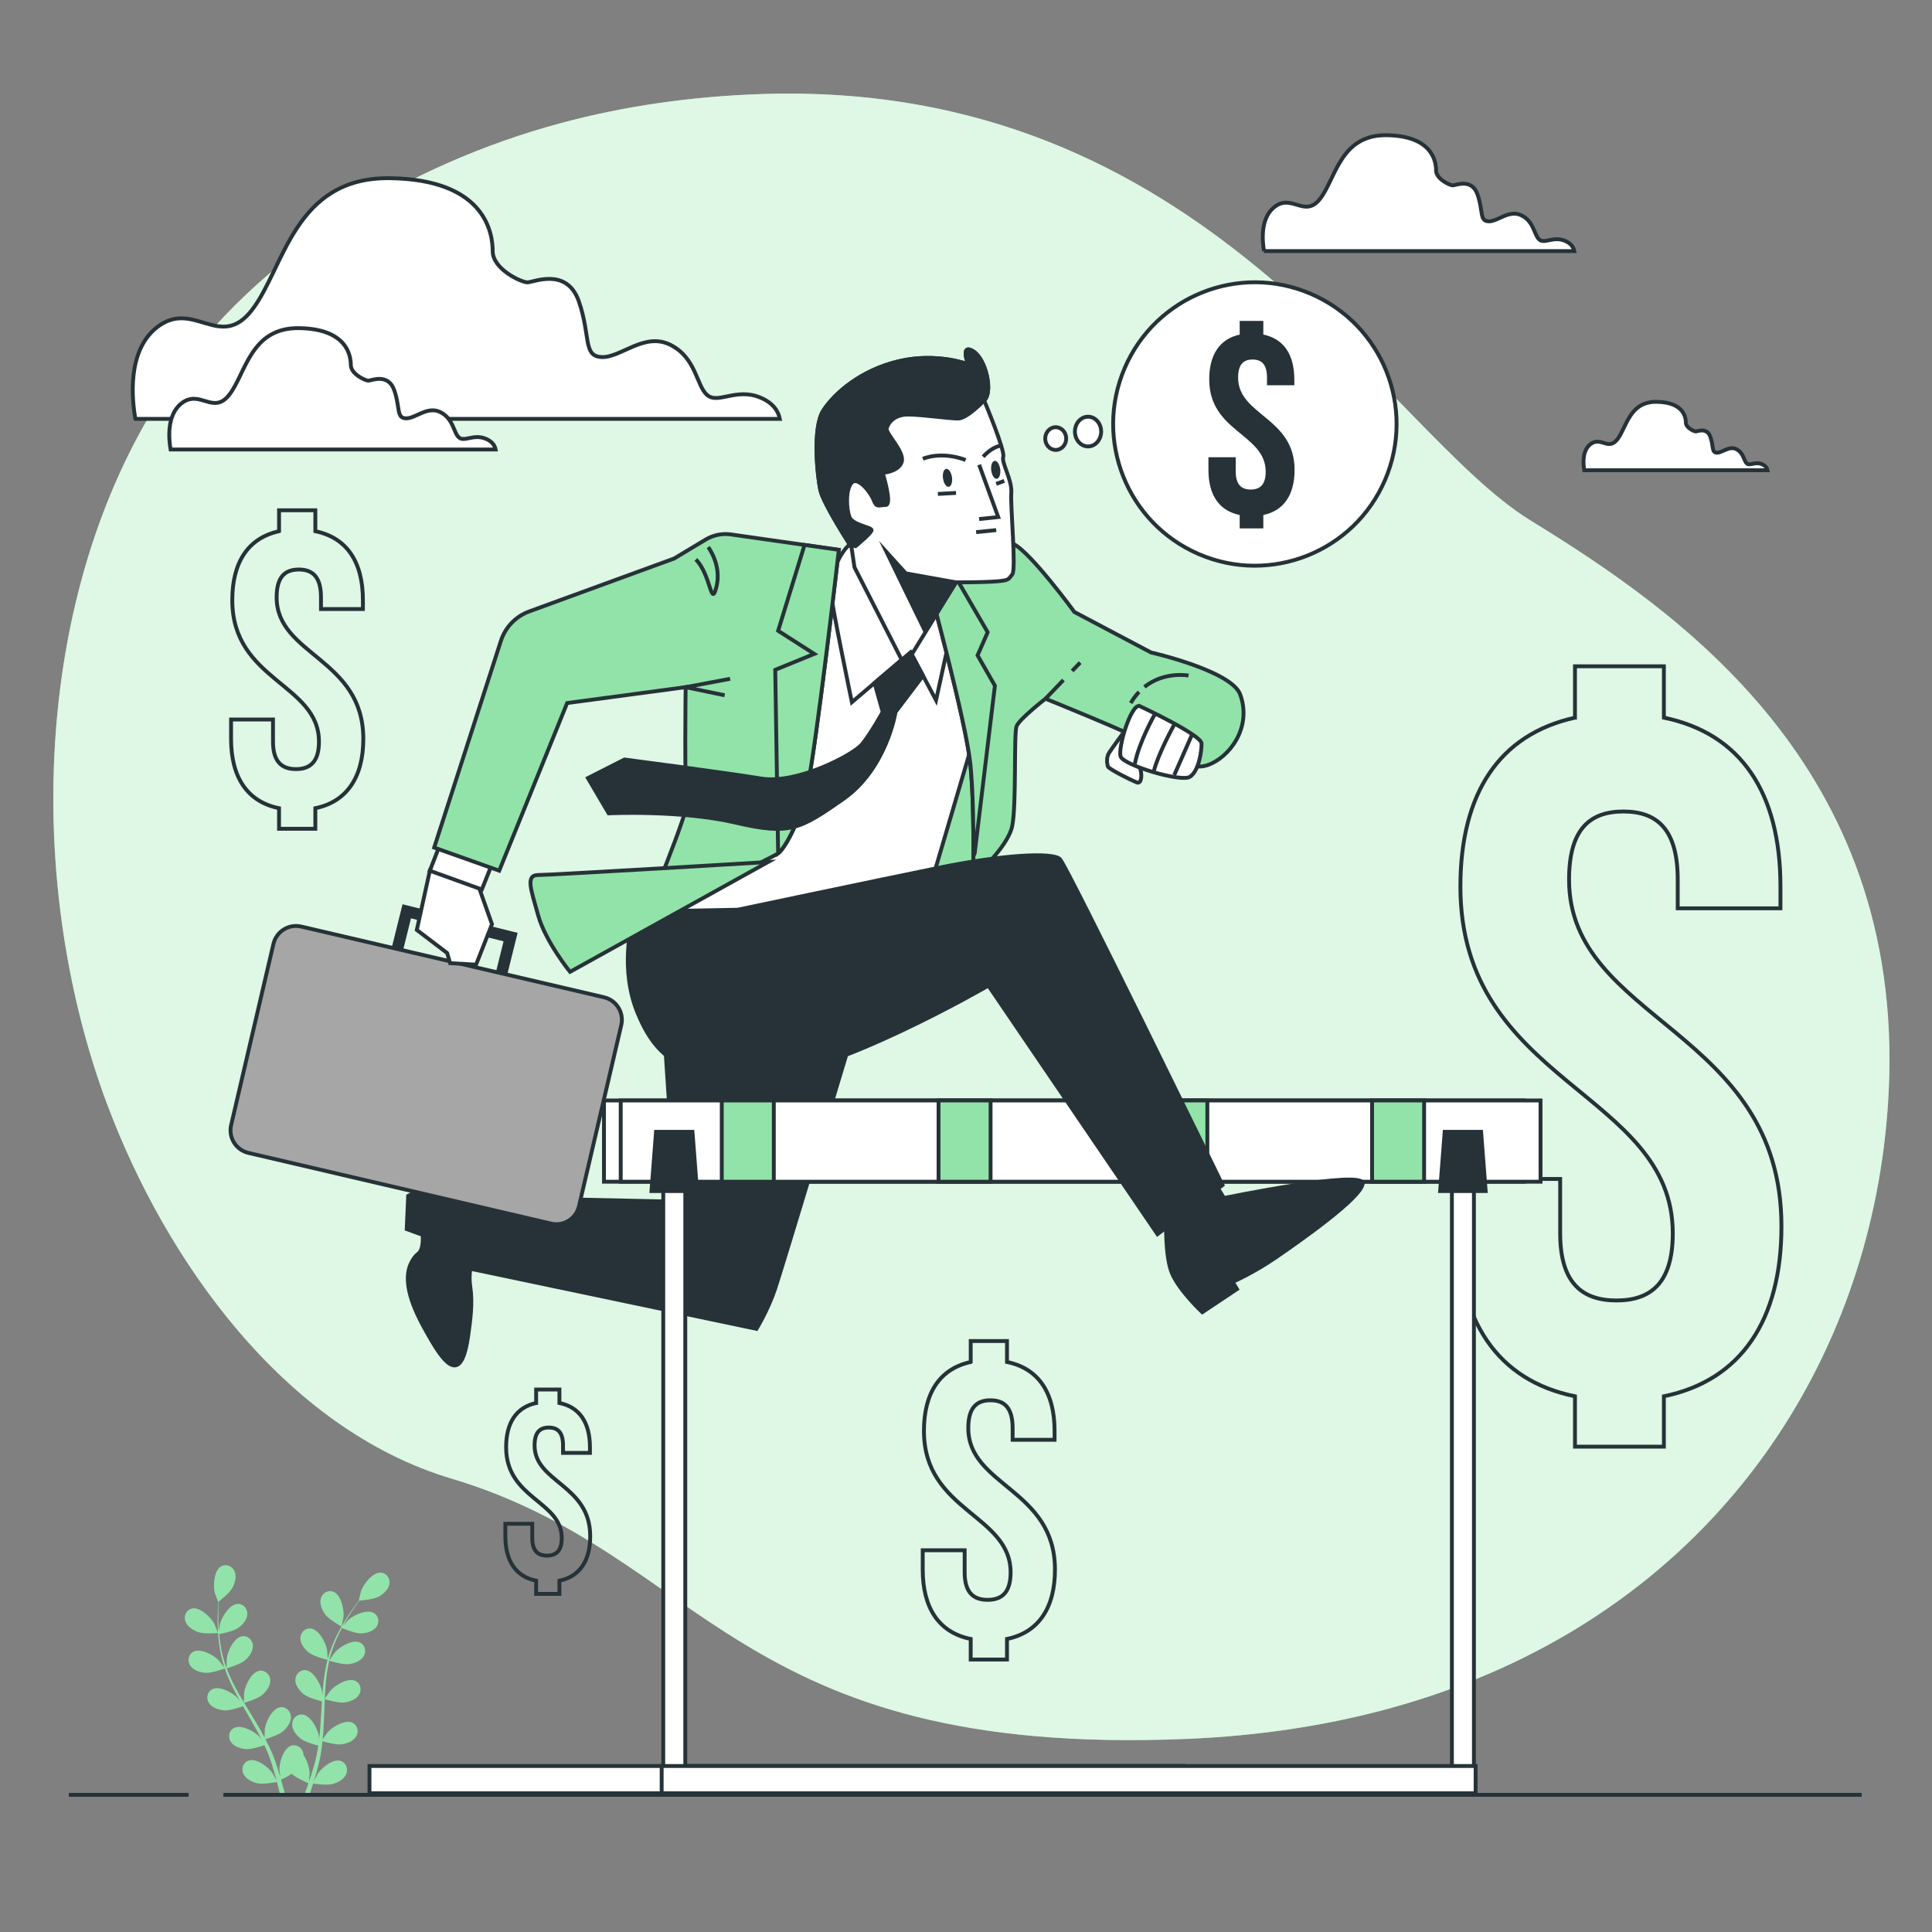 <?xml version="1.0" encoding="UTF-8"?>
<!-- Generator: Adobe Illustrator 27.5.0, SVG Export Plug-In . SVG Version: 6.00 Build 0)  -->
<svg enable-background="new 0 0 500 500" version="1.1" viewBox="0 0 500 500" xml:space="preserve" xmlns="http://www.w3.org/2000/svg">
<rect x="0" y="0" width="500" height="500" fill="#808080" stroke="none"/>
<g id="Background_Simple" transform="matrix(-1 0 0 1 502.81 0)">
	
		<path d="m475.08 285.76c-15.056 40.327-45.82 83.974-89.111 96.896-65.411 19.531-73.225 72.257-190.38 67.367-18.267-0.761-35.15-3.329-50.661-7.429-8.338-2.203-16.281-4.861-23.819-7.923-68.444-27.722-104.15-88.736-107.11-152.58-3.912-83.964 54.672-123.98 92.747-147.42s83.964-114.23 199.18-110.33c17.565 0.603 35.091 3.003 52.074 7.607 38.766 10.492 78.175 33.698 101.08 67.624 1.719 2.549 3.359 5.157 4.93 7.814 30.645 51.996 31.613 123.39 11.084 178.37z" fill="#92e3a9"/>
		<path d="m475.08 285.76c-15.056 40.327-45.82 83.974-89.111 96.896-65.411 19.531-73.225 72.257-190.38 67.367-18.267-0.761-35.15-3.329-50.661-7.429-8.338-2.203-16.281-4.861-23.819-7.923-68.444-27.722-104.15-88.736-107.11-152.58-3.912-83.964 54.672-123.98 92.747-147.42s83.964-114.23 199.18-110.33c17.565 0.603 35.091 3.003 52.074 7.607 38.766 10.492 78.175 33.698 101.08 67.624 1.719 2.549 3.359 5.157 4.93 7.814 30.645 51.996 31.613 123.39 11.084 178.37z" fill="#fff" opacity=".7"/>
	
</g>
<g id="Plant" transform="matrix(-1 0 0 1 502.81 0)">
	<g fill="#92e3a9">
		<path d="m451.59 422.37c-1.54 0.565-5.203 0.261-5.206 0.261-0.038-3e-3 0.933-2.354 1.012-2.495 0.906-1.635 3.62-4.262 5.674-3.858 1.48 0.292 2.22 1.835 1.798 3.22-0.431 1.414-1.967 2.391-3.278 2.872z"/>
		<path d="m404.28 406.99c2.091-0.099 4.389 2.898 5.046 4.649 0.056 0.151 0.672 2.62 0.634 2.617 0 0-0.036-3e-3 -0.044-3e-3 0.367 0.47 0.754 0.979 1.166 1.543 0.753 1.048 1.594 2.238 2.421 3.595 0.831 1.355 1.695 2.85 2.464 4.506 0.772 1.66 1.5 3.445 2.012 5.382 6e-3 0.022 9e-3 0.045 0.015 0.067 0.026-0.613 0.156-2.324 0.181-2.454 0.352-1.836 2.11-5.178 4.189-5.435 1.497-0.184 2.681 1.051 2.712 2.498 0.032 1.478-1.123 2.885-2.219 3.751-1.236 0.977-4.551 1.795-4.815 1.859 0.471 1.848 0.803 3.784 1.033 5.76 0.132 1.13 0.23 2.273 0.314 3.42 0.04-0.529 0.079-1.002 0.092-1.068 0.352-1.837 2.11-5.178 4.188-5.434 1.497-0.185 2.681 1.051 2.712 2.498 0.032 1.478-1.123 2.885-2.219 3.751-1.112 0.879-3.925 1.633-4.672 1.823 0.027 0.44 0.06 0.88 0.086 1.32 0.124 2.113 0.239 4.221 0.415 6.286 0.061 0.728 0.149 1.442 0.234 2.157 0.036-0.47 0.07-0.865 0.081-0.925 0.352-1.837 2.11-5.178 4.188-5.435 1.498-0.184 2.682 1.051 2.713 2.499 0.032 1.477-1.124 2.885-2.219 3.751-1.061 0.839-3.651 1.558-4.538 1.788 0.109 0.73 0.217 1.461 0.356 2.163 0.106 0.477 0.174 0.944 0.307 1.418 0.121 0.471 0.242 0.938 0.361 1.401 0.262 0.882 0.527 1.794 0.804 2.647 0.188 0.596 0.379 1.16 0.569 1.728-0.07-0.724-0.177-2.143-0.172-2.263 0.046-1.242 0.608-3.23 1.57-4.595 6e-3 -0.183 0.027-0.365 0.067-0.545 0.315-1.413 1.719-2.391 3.151-1.916 1.987 0.659 3.054 4.282 3.038 6.151-1e-3 0.11-0.145 1.306-0.249 2.059 0.129-0.433 0.248-0.855 0.385-1.3 0.266-0.88 0.557-1.751 0.866-2.69 0.165-0.448 0.333-0.9 0.502-1.357 0.158-0.456 0.382-0.918 0.573-1.383 0.465-1.068 0.989-2.128 1.54-3.184-0.771-0.234-3.495-1.107-4.554-2.026-1.055-0.915-2.144-2.375-2.045-3.849 0.098-1.444 1.337-2.625 2.824-2.372 2.064 0.351 3.668 3.77 3.935 5.621 0.017 0.116 0.059 1.465 0.068 2.207 0.336-0.632 0.668-1.265 1.029-1.893 1.041-1.815 2.152-3.619 3.252-5.423 0.337-0.553 0.667-1.107 0.998-1.661-0.275-0.081-3.535-1.047-4.722-2.077-1.055-0.915-2.144-2.374-2.044-3.849 0.098-1.444 1.337-2.624 2.824-2.371 2.065 0.351 3.668 3.77 3.935 5.62 0.02 0.139 0.078 2.081 0.068 2.576 0.73-1.22 1.447-2.443 2.105-3.678 0.909-1.702 1.707-3.422 2.358-5.145-0.128-0.037-3.535-1.031-4.751-2.086-1.055-0.915-2.144-2.374-2.044-3.849 0.097-1.444 1.337-2.624 2.824-2.371 2.064 0.351 3.668 3.77 3.935 5.62 0.021 0.145 0.082 2.234 0.066 2.614 0.038-0.102 0.09-0.204 0.127-0.307 0.67-1.849 1.088-3.724 1.393-5.499 0.179-1.031 0.293-2.026 0.381-2.997-0.654-0.12-3.634-0.701-4.833-1.53-1.149-0.794-2.392-2.125-2.455-3.601-0.062-1.446 1.041-2.755 2.546-2.667 2.09 0.122 4.06 3.344 4.528 5.154 0.026 0.099 0.174 1.128 0.271 1.879 0.033-0.439 0.076-0.891 0.1-1.312 0.092-1.581 0.08-3.034 0.058-4.321-0.018-0.732-0.049-1.393-0.085-2.011-0.58-0.453-2.894-2.305-3.564-3.569-0.654-1.234-1.144-2.988-0.52-4.327 0.612-1.312 2.194-1.966 3.489-1.194 1.799 1.072 2.062 4.839 1.644 6.661-0.036 0.157-0.885 2.555-0.915 2.532 0 0-0.028-0.022-0.035-0.027 0.046 0.594 0.089 1.232 0.121 1.93 0.05 1.289 0.095 2.746 0.036 4.335-0.055 1.588-0.158 3.312-0.431 5.118-0.272 1.81-0.649 3.701-1.29 5.598-7e-3 0.022-0.018 0.043-0.025 0.064 0.36-0.497 1.413-1.852 1.506-1.947 1.306-1.338 4.616-3.155 6.491-2.222 1.35 0.672 1.657 2.356 0.884 3.58-0.789 1.25-2.529 1.787-3.92 1.905-1.569 0.133-4.786-1.014-5.042-1.106-0.628 1.802-1.417 3.6-2.317 5.375-0.513 1.016-1.062 2.022-1.624 3.025 0.325-0.419 0.619-0.792 0.665-0.84 1.307-1.338 4.617-3.155 6.491-2.222 1.351 0.672 1.657 2.356 0.885 3.58-0.788 1.25-2.529 1.787-3.92 1.905-1.412 0.12-4.174-0.803-4.902-1.057-0.22 0.383-0.435 0.767-0.657 1.148-1.062 1.831-2.129 3.653-3.122 5.472-0.35 0.641-0.671 1.285-0.995 1.928 0.289-0.372 0.536-0.683 0.578-0.727 1.306-1.338 4.617-3.155 6.491-2.222 1.351 0.672 1.656 2.356 0.884 3.58-0.789 1.25-2.529 1.787-3.92 1.905-1.348 0.114-3.905-0.714-4.771-1.012-0.312 0.669-0.625 1.338-0.897 2-0.176 0.456-0.376 0.883-0.526 1.352-0.159 0.46-0.316 0.916-0.472 1.367-0.268 0.88-0.55 1.786-0.79 2.651-0.172 0.6-0.324 1.176-0.479 1.755 0.341-0.642 1.035-1.885 1.105-1.982 1.088-1.52 4.085-3.818 6.08-3.18 1.437 0.46 1.994 2.078 1.416 3.405-0.59 1.355-2.228 2.149-3.586 2.477-1.495 0.36-4.72-0.246-5.122-0.324-0.253 0.959-0.491 1.895-0.7 2.781-0.045 0.19-0.083 0.362-0.126 0.547h-1.296c0.071-0.279 0.142-0.559 0.218-0.848 0.253-0.975 0.543-2.012 0.851-3.074-0.238-0.112-1.591-0.756-2.777-1.516-1.14 1.094-3.963 2.284-4.328 2.436 0.318 0.94 0.636 1.851 0.95 2.706 0.038 0.103 0.074 0.196 0.111 0.297h-1.32c-0.314-0.921-0.631-1.903-0.947-2.917-0.398 0.059-3.654 0.518-5.133 0.089-1.341-0.389-2.942-1.258-3.47-2.639-0.517-1.352 0.115-2.943 1.572-3.336 2.021-0.546 4.91 1.886 5.927 3.455 0.06 0.092 0.599 1.169 0.928 1.854-0.132-0.432-0.265-0.85-0.396-1.296-0.265-0.881-0.502-1.768-0.761-2.721-0.109-0.465-0.219-0.934-0.331-1.408-0.12-0.468-0.188-0.977-0.285-1.47-0.201-1.148-0.349-2.32-0.472-3.505-0.772 0.229-3.525 1.005-4.916 0.822-1.385-0.182-3.098-0.797-3.829-2.083-0.716-1.258-0.333-2.926 1.047-3.536 1.915-0.846 5.139 1.121 6.383 2.517 0.078 0.087 0.857 1.189 1.274 1.803-0.068-0.713-0.14-1.424-0.186-2.147-0.132-2.088-0.201-4.205-0.279-6.317-0.023-0.647-0.055-1.291-0.084-1.937-0.274 0.085-3.526 1.077-5.084 0.873-1.385-0.181-3.098-0.798-3.829-2.083-0.716-1.258-0.333-2.926 1.047-3.535 1.915-0.846 5.139 1.121 6.382 2.517 0.094 0.105 1.213 1.693 1.478 2.111-0.064-1.421-0.141-2.836-0.274-4.229-0.18-1.921-0.464-3.796-0.872-5.592-0.127 0.04-3.517 1.091-5.113 0.882-1.385-0.181-3.099-0.798-3.829-2.083-0.715-1.258-0.333-2.926 1.047-3.536 1.916-0.846 5.139 1.121 6.383 2.517 0.097 0.11 1.301 1.818 1.497 2.144-0.025-0.107-0.038-0.22-0.064-0.326-0.461-1.912-1.147-3.707-1.872-5.355-0.419-0.959-0.874-1.852-1.335-2.711-0.611 0.261-3.418 1.42-4.875 1.391-1.396-0.028-3.167-0.452-4.034-1.649-0.849-1.172-0.652-2.872 0.652-3.63 1.811-1.051 5.231 0.55 6.621 1.801 0.076 0.068 0.767 0.845 1.262 1.418-0.214-0.385-0.428-0.785-0.641-1.149-0.795-1.37-1.607-2.575-2.335-3.636-0.419-0.6-0.809-1.135-1.18-1.631-0.733-0.057-3.685-0.325-4.942-1.01-1.226-0.669-2.602-1.861-2.82-3.323-0.214-1.43 0.745-2.848 2.251-2.919z"/>
		<path d="m414.43 420.94c-0.034 0.018-0.52-2.479-0.533-2.639-0.146-1.864 0.668-5.552 2.605-6.347 1.395-0.573 2.863 0.306 3.275 1.694 0.421 1.417-0.321 3.079-1.149 4.204-0.972 1.319-4.196 3.086-4.198 3.088z"/>
	</g>
</g>
<g id="Money_Icons" transform="matrix(-1 0 0 1 502.81 0)">
	
		<path d="m95.205 185.73v-13.294h-23.008v13.294c-19.939 4.09-30.166 19.429-30.166 43.715v5.624h26.587v-7.413c0-12.783 5.113-17.64 14.06-17.64 8.948 0 14.06 4.856 14.06 17.64 0 36.813-54.963 38.602-54.963 89.732 0 24.285 10.482 39.88 30.421 43.97v13.037h23.009v-13.037c20.196-4.09 30.423-19.686 30.423-43.97v-12.271h-26.588v14.06c0 12.782-5.624 17.384-14.572 17.384-8.947 0-14.571-4.603-14.571-17.384 0-36.813 54.963-38.602 54.963-89.732 0-24.031-9.97-39.369-29.655-43.715z" fill="none" stroke="#263238" stroke-miterlimit="10"/>
	
	<g transform="matrix(-1 0 0 1 851.78 0)">
		<path d="m421.19 137.48v-5.426h9.391v5.426c8.138 1.67 12.312 7.93 12.312 17.843v2.295h-10.852v-3.026c0-5.217-2.087-7.2-5.738-7.2-3.652 0-5.739 1.982-5.739 7.2 0 15.025 22.433 15.756 22.433 36.624 0 9.912-4.278 16.277-12.417 17.947v5.321h-9.391v-5.321c-8.243-1.67-12.417-8.035-12.417-17.947v-5.008h10.852v5.739c0 5.217 2.295 7.096 5.948 7.096 3.652 0 5.947-1.879 5.947-7.096 0-15.025-22.433-15.755-22.433-36.624 0-9.809 4.069-16.069 12.104-17.843z" fill="none" stroke="#263238" stroke-miterlimit="10"/>
	</g>
	<g transform="matrix(-1 0 0 1 722.1 0)">
		<path d="m358.04 363.09v-3.482h6.026v3.482c5.222 1.071 7.9 5.088 7.9 11.449v1.473h-6.963v-1.941c0-3.348-1.339-4.62-3.682-4.62s-3.682 1.272-3.682 4.62c0 9.641 14.395 10.11 14.395 23.5 0 6.36-2.745 10.444-7.967 11.516v3.414h-6.026v-3.414c-5.289-1.071-7.968-5.155-7.968-11.516v-3.214h6.963v3.682c0 3.348 1.473 4.553 3.816 4.553s3.816-1.205 3.816-4.553c0-9.641-14.395-10.109-14.395-23.5 1e-3 -6.294 2.612-10.311 7.767-11.449z" fill="none" stroke="#263238" stroke-miterlimit="10"/>
	</g>
	<g transform="matrix(-1 0 0 1 493.78 0)">
		<path d="m242.19 352.48v-5.426h9.391v5.426c8.138 1.669 12.312 7.93 12.312 17.842v2.295h-10.852v-3.026c0-5.217-2.087-7.2-5.738-7.2-3.652 0-5.739 1.982-5.739 7.2 0 15.025 22.433 15.755 22.433 36.624 0 9.912-4.278 16.277-12.417 17.947v5.321h-9.391v-5.321c-8.243-1.669-12.417-8.035-12.417-17.947v-5.009h10.852v5.739c0 5.217 2.295 7.095 5.948 7.095 3.652 0 5.947-1.879 5.947-7.095 0-15.025-22.433-15.755-22.433-36.624 0-9.807 4.069-16.067 12.104-17.841z" fill="none" stroke="#263238" stroke-miterlimit="10"/>
	</g>
</g>
<g id="Clouds" transform="matrix(-1 0 0 1 502.81 0)" fill="#fff" stroke="#263238" stroke-miterlimit="10">
	<path d="m467.78 108.4c0.883-5.012 2.159-17.449-5.407-23.55-9.606-7.747-16.423 6.197-24.789-4.648s-10.845-34.395-35.635-34.085c-24.789 0.31-26.649 14.254-26.649 18.902s-7.437 8.057-8.986 8.057-10.226-4.028-13.324 4.958c-3.099 8.986-0.998 14.184-5.922 14.374s-11.04-6.527-17.743-3.168c-6.703 3.358-6.703 10.485-9.492 12.964s-7.437-1.859-13.634 0.62c-3.755 1.502-4.888 3.91-5.202 5.578h166.78z"/>
	<path d="m458.66 116.33c0.445-2.528 1.089-8.8-2.727-11.877-4.844-3.907-8.282 3.125-12.502-2.344-4.219-5.469-5.469-17.346-17.971-17.19s-13.439 7.189-13.439 9.533-3.751 4.063-4.532 4.063-5.157-2.032-6.72 2.5-0.503 7.153-2.986 7.249-5.568-3.291-8.948-1.598c-3.38 1.694-3.38 5.288-4.787 6.538-1.406 1.25-3.751-0.938-6.876 0.312-1.894 0.758-2.465 1.972-2.624 2.813h84.112z"/>
	<path d="m175.68 64.979c0.425-2.413 1.039-8.401-2.603-11.338-4.625-3.73-7.907 2.984-11.935-2.238-4.028-5.221-5.221-16.559-17.156-16.41s-12.83 6.862-12.83 9.1-3.58 3.879-4.326 3.879-4.923-1.939-6.415 2.387-0.48 6.829-2.851 6.92c-2.37 0.091-5.315-3.142-8.542-1.525s-3.227 5.048-4.57 6.241c-1.343 1.194-3.58-0.895-6.564 0.298-1.808 0.723-2.353 1.882-2.505 2.685h80.297z"/>
	<path d="m92.808 121.7c0.251-1.425 0.614-4.962-1.537-6.697-2.732-2.203-4.67 1.762-7.049-1.322s-3.084-9.781-10.133-9.693-7.578 4.053-7.578 5.375-2.115 2.291-2.555 2.291c-0.441 0-2.908-1.146-3.789 1.41s-0.284 4.034-1.684 4.088-3.139-1.856-5.045-0.901-1.906 2.982-2.699 3.687-2.115-0.529-3.877 0.176c-1.068 0.427-1.39 1.112-1.479 1.586h47.425z"/>
</g>
<g id="Character" transform="matrix(-1 0 0 1 502.81 0)">
	
		<path d="m380.72 309.86s6.358-2.244 9.724-2.244 6.732 1.87 6.732 1.87l0.374 8.602-4.114 1.496s-0.374 3.74 1.122 4.862 2.244 3.366 2.246 3.371c2.002 6.03-2.868 14.329-5.768 19.298-4.711 8.072-7.892 9.047-9.372-1.292-0.585-4.085-1.203-8.659-0.57-12.776 0.748-4.862-1.122-8.228-1.122-8.228l-1.87-13.091z" fill="#263238" stroke="#263238" stroke-miterlimit="10"/>
		<path d="m282.73 269.47s17.579 58.347 19.449 63.957 4.862 10.473 4.862 10.473l74.803-15.709-1.122-18.327-52.736 1.122 2.992-45.256-48.996 1.122z" fill="#263238" stroke="#263238" stroke-miterlimit="10"/>
		<g stroke="#263238" stroke-miterlimit="10">
			<path d="m245.89 218.04s5.049 7.293 8.976 10.098 11.782-3.366 11.782-3.366l-14.026-39.272c0 1e-3 -6.171 24.125-6.732 32.54z" fill="#92e3a9"/>
			<path d="m249.07 185.32 12.342 41.89s0.374 4.862 8.228 7.48 47.5 4.488 53.11 3.366 10.473-7.48 8.602-10.473c-1.87-2.992-13.091-29.547-13.091-29.547l-2.244-44.134s-14.213-9.724-20.945-10.098-19.075 1.496-20.197 1.496-23.563 4.114-24.311 11.594c-0.746 7.481-1.494 28.426-1.494 28.426z" fill="#fff"/>
			<path d="m267.15 168.81-6.585 12.411-3.546-16.21 2.533-10.385 18.49-13.424 4.873-0.312s2.219 1.832 3.485 5.378 1.013 6.585 1.266 7.599c0.253 1.013-5.319 27.861-5.319 27.861z" fill="#fff"/>
		</g>
		<g stroke="#263238" stroke-miterlimit="10">
			<path d="m262.16 152.4s-9.351 34.41-10.473 45.256c-1.122 10.847-0.748 29.547-0.748 29.547s-8.976-7.854-10.098-13.465c-1.122-5.61-0.374-23.937-1.122-25.807s-7.48-7.106-7.48-7.106-23.189 9.35-25.807 11.22-10.473 7.854-16.083 5.984-11.674-9.724-8.488-18.327c2.269-6.125 23.075-10.846 23.075-10.846l19.823-10.472s11.22-15.335 15.709-17.579 21.692 11.595 21.692 11.595z" fill="#92e3a9"/>
			<path d="m208.03 179.07c0.767 0.808 1.492 1.761 2.146 2.883" fill="none"/>
			<path d="m195.21 174.84s6.247-1.201 11.424 2.944" fill="none"/>
			<path d="m262.16 152.4s-2.52-2.025-5.879-4.4l-9.082 15.621 2.618 5.984-4.488 7.854 5.236 43.386 0.317 0.594c-0.021-6.396 0.077-16.742 0.805-23.783 1.123-10.846 10.473-45.256 10.473-45.256z" fill="#92e3a9"/>
			<line x1="225.34" x2="223.26" y1="173.64" y2="171.48" fill="none"/>
			<line x1="232.24" x2="227.6" y1="180.83" y2="175.99" fill="none"/>
		</g>
		<g stroke="#263238" stroke-miterlimit="10">
			<path d="m248.11 103.64s-5.463 13.007-4.942 14.567c0.52 1.561-2.341 5.983-2.081 9.365s-1.301 19.77-0.26 21.071 0.78 1.561 4.162 1.821 10.405 0.26 10.405 0.26l13.267 21.591 13.007-25.493 0.78-5.203s7.284-11.186 8.064-14.827 2.081-16.128-0.78-20.55-9.625-10.405-19.51-12.746-17.949 0.78-17.949 0.78 2.081-5.463-1.301-3.382c-3.383 2.081-5.204 10.665-2.862 12.746z" fill="#fff"/>
			<path d="m243.98 115.38s2.048 0.221 4.389 2.823" fill="none"/>
			<polyline points="249.41 120.28 244.47 133.81 249.41 134.33" fill="none"/></g><g fill="#263238">
			<path d="m258.76 123.83c-0.186 1.28-0.855 2.242-1.495 2.149s-1.008-1.205-0.822-2.485 0.855-2.242 1.495-2.149c0.639 0.093 1.007 1.206 0.822 2.485z"/>
			<path d="m246.28 121.73c-0.157 1.284-0.804 2.26-1.446 2.182s-1.035-1.182-0.878-2.466c0.157-1.283 0.804-2.26 1.446-2.182 0.641 0.079 1.035 1.183 0.878 2.466z"/>
			<polygon points="268.4 148.38 273.34 142.92 263.46 163.21 255.39 150.72" stroke="#263238" stroke-miterlimit="10"/></g><g fill="none" stroke="#263238" stroke-miterlimit="10">
			<path d="m252.91 119.06s5.605-2.415 11.068-0.334"/>
			<line x1="244.99" x2="250.19" y1="137.19" y2="137.71"/>
			<line x1="255.39" x2="260.08" y1="127.57" y2="127.83"/>
			<line x1="244.99" x2="242.91" y1="125.23" y2="124.45"/>
		</g>
		<path d="m290.51 126.79c0.78-3.642 2.081-16.128-0.78-20.55s-9.625-10.405-19.51-12.747c-9.885-2.341-17.949 0.781-17.949 0.781s2.081-5.463-1.301-3.382-5.203 10.665-2.862 12.746c0 0 4.422 4.682 6.763 4.682s9.365-1.041 13.007-1.041 5.203 2.341 5.463 3.642-4.682 5.983-3.902 8.584 4.943 2.861 4.943 2.861-2.601 8.324-0.78 8.324 2.341 0.78 3.122-1.301c0.78-2.081 4.162-6.243 5.723-4.422s1.301 6.763 0.52 8.845c-0.78 2.081-5.723 2.601-5.723 3.382 0 0.78 4.162 4.162 4.162 4.162s0.611-0.181 1.508-0.466c1.619-2.535 6.936-11.018 7.596-14.1z" fill="#263238" stroke="#263238" stroke-miterlimit="10"/>
		<g stroke="#263238" stroke-miterlimit="10">
			<path d="m211.33 188.63s3.664 4.939 4.461 6.213 0.478 2.868 0.319 3.505-5.895 3.505-7.488 4.142-1.434-3.505-0.319-4.62 2.071-4.301 2.071-4.301-0.797-4.301-0.797-5.257 1.753 0.318 1.753 0.318z" fill="#fff"/>
			<path d="m207.93 182.7s-16.083 7.48-16.083 9.724 0.748 7.106 2.992 8.602 17.205-2.992 17.953-5.236-2.618-13.464-4.862-13.09z" fill="#fff"/><g fill="none">
			<path d="m204.01 184.96s4.142 7.329 5.098 12.745"/>
			<path d="m198.91 187.51s4.142 7.488 5.257 11.949"/>
			<path d="m194.29 190.06s3.505 7.966 4.62 10.515"/>
		</g></g>
		<g stroke="#263238" stroke-miterlimit="10">
			
				<rect transform="matrix(.971 -.241 .241 .971 -48.21 100.32)" x="372.12" y="238.8" width="27.677" height="16.831" fill="none" stroke-width="3"/>
			<path d="m438.52 298.37-78.342 18.295c-3.223 0.753-6.446-1.25-7.199-4.473l-10.953-46.901c-0.753-3.223 1.25-6.446 4.473-7.199l78.342-18.295c3.223-0.753 6.446 1.25 7.199 4.473l10.953 46.901c0.752 3.223-1.25 6.446-4.473 7.199z" fill="#a6a6a6"/>
		</g>
		<polygon points="375.49 239.17 379.6 249.65 386.33 249.27 387.08 246.65 394.94 240.67 391.57 225.34 379.6 227.58" fill="#fff" stroke="#263238" stroke-miterlimit="10"/>
		<polygon points="378.11 230.2 391.57 225.34 388.95 218.6 375.11 222.72" fill="#fff" stroke="#263238" stroke-miterlimit="10"/>
		<g stroke="#263238" stroke-miterlimit="10"><g fill="#fff">
			<rect x="196.54" y="457.04" width="210.65" height="7.056"/>
			<rect x="325.46" y="305.42" width="5.7" height="156.47"/>
			<rect x="108.45" y="284.8" width="238.05" height="21.024"/>
			<rect x="104.12" y="284.8" width="238.05" height="21.024"/>
			</g><g fill="#92e3a9">
				<rect x="190.35" y="284.8" width="13.465" height="21.024"/>
				<rect x="134.25" y="284.8" width="13.465" height="21.024"/>
				<rect x="246.45" y="284.8" width="13.465" height="21.024"/>
				<rect x="302.55" y="284.8" width="13.465" height="21.024"/>
			</g>
			<polygon points="322.42 308.25 323.6 292.91 333.03 292.91 334.21 308.25" fill="#263238"/>
			<rect x="121.36" y="305.42" width="5.7" height="156.47" fill="#fff"/>
			<rect x="120.92" y="457.04" width="210.65" height="7.056" fill="#fff"/>
			<polygon points="118.32 308.25 119.5 292.91 128.93 292.91 130.11 308.25" fill="#263238"/>
		</g>
		<g fill="#263238" stroke="#263238" stroke-miterlimit="10">
			<path d="m189.04 305.19-2.992 4.862s-36.28-7.48-35.906-3.74 16.457 14.961 22.441 19.075 11.221 6.358 11.221 6.358l-1.122 1.87 8.976 5.984s5.984-5.61 7.854-10.098 1.496-13.839 1.496-13.839z"/>
			<path d="m332.1 235.81-20.197-0.374s-35.532-7.48-51.988-10.846c-16.457-3.366-29.547-4.114-31.417-2.244s-42.077 84.341-42.077 84.341l16.831 12.717 43.76-64.331s40.955 23.75 60.03 23.75 25.807-4.862 30.669-16.457c4.862-11.594 1.496-23.563 1.496-23.563z"/>
		</g>
		<g stroke="#263238" stroke-miterlimit="10">
			<path d="m285.72 142.3s5.984 51.988 8.228 61.713 5.984 15.709 7.48 16.831 34.784 17.205 34.784 17.205-11.969-28.799-11.221-30.669 0.374-29.547 0.374-29.547l30.669 4.114 17.579 43.386 16.831-5.984-17.27-53.501c-1.139-3.53-3.842-6.337-7.326-7.609l-37.491-13.693-8.189-4.914c-1.961-1.177-4.267-1.642-6.53-1.319z" fill="#92e3a9"/>
			<polyline points="313.85 175.67 325.37 177.84 315.27 179.94" fill="none"/>
			<path d="m319.53 141.59s-3.551 4.616-2.13 10.297c1.42 5.681 1.42-3.196 5.326-7.101" fill="none"/>
			<path d="m292.08 169.23 9.35-5.984-6.835-22.213-8.874 1.268s5.984 51.988 8.228 61.713c2.244 9.724 5.984 15.709 7.48 16.831l0.748-47.5z" fill="#92e3a9"/>
			<path d="m304.05 223.09s56.103 3.366 59.469 3.366 1.87 3.74 0 10.473c-1.87 6.732-8.228 14.587-8.228 14.587z" fill="#92e3a9"/>
		</g>
		<path d="m341.19 196.56s-26.152 3.404-35.361 4.924c-9.21 1.52-23.792-6.079-26.094-8.865s-5.372-8.358-5.372-8.358l2.12-7.521-9.329-7.93-3.222 6.072 7.105 9.379s2.302 14.69 13.559 22.542c11.256 7.852 13.815 9.372 27.885 6.079s32.803-2.391 32.803-2.391l5.372-9.118z" fill="#263238" stroke="#263238" stroke-miterlimit="10"/>
	
</g>
<g id="Speech_Bubble" transform="matrix(-1 0 0 1 502.81 0)">
	
		
			<circle transform="matrix(.919 -.395 .395 .919 -28.843 79.27)" cx="178" cy="109.65" r="36.658" fill="#fff" stroke="#263238" stroke-miterlimit="10"/>
		
			<path d="m181.98 86.59v-3.534h-6.117v3.534c-5.301 1.087-8.02 5.165-8.02 11.622v1.495h7.068v-1.971c0-3.398 1.359-4.689 3.738-4.689s3.738 1.291 3.738 4.689c0 9.787-14.612 10.262-14.612 23.855 0 6.456 2.787 10.602 8.087 11.689v3.466h6.117v-3.466c5.369-1.087 8.088-5.233 8.088-11.689v-3.262h-7.068v3.738c0 3.398-1.495 4.622-3.874 4.622-2.378 0-3.874-1.224-3.874-4.622 0-9.787 14.612-10.262 14.612-23.855 1e-3 -6.389-2.65-10.466-7.883-11.622z" fill="#263238"/>
		
		<path d="m224.62 111.69c0 2.125-1.52 3.847-3.394 3.847-1.875 0-3.394-1.722-3.394-3.847 0-2.124 1.52-3.847 3.394-3.847s3.394 1.722 3.394 3.847z" fill="#fff" stroke="#263238" stroke-miterlimit="10"/>
		<path d="m232.31 113.5c0 1.625-1.216 2.942-2.715 2.942-1.5 0-2.715-1.317-2.715-2.942s1.216-2.942 2.715-2.942c1.5 0 2.715 1.317 2.715 2.942z" fill="#fff" stroke="#263238" stroke-miterlimit="10"/>
	
</g>
<g id="Floor" transform="matrix(-1 0 0 1 502.81 0)">
	<g fill="none" stroke="#263238" stroke-miterlimit="10">
		<line x1="454" x2="485" y1="464.5" y2="464.5"/>
		<line x1="21" x2="445" y1="464.5" y2="464.5"/>
	</g>
</g>
</svg>
